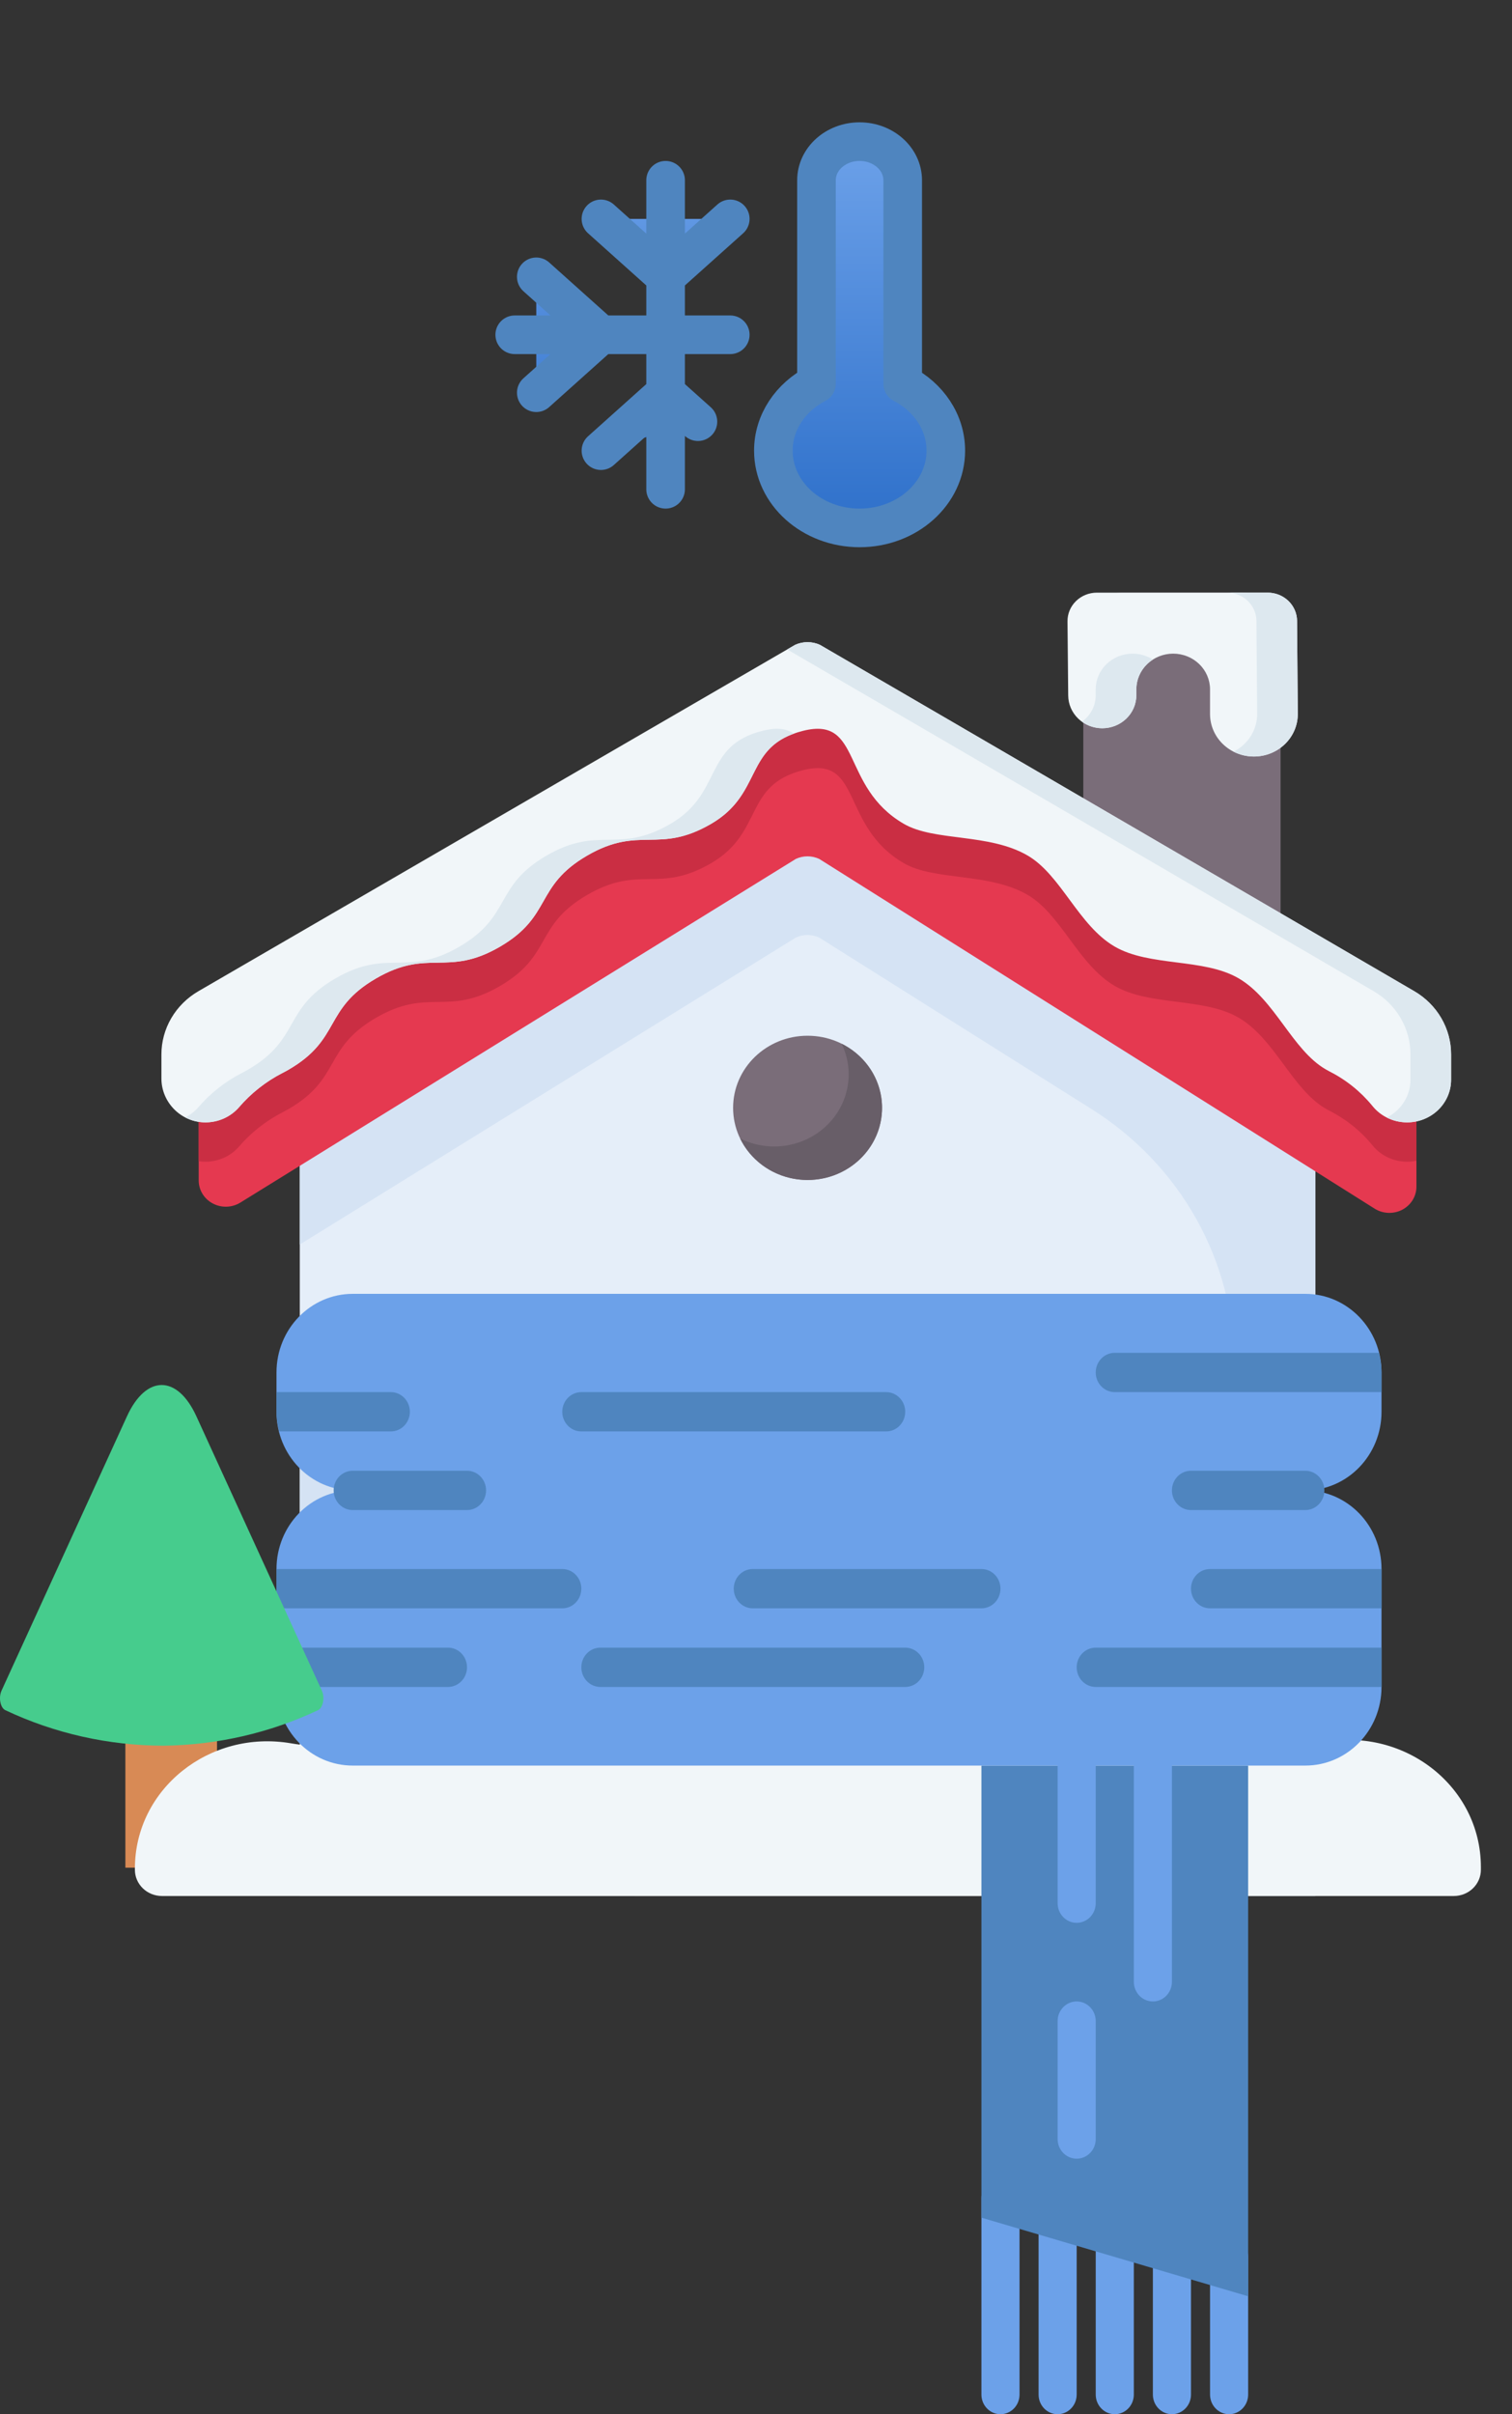 <svg width="235" height="375" viewBox="0 0 235 375" fill="none" xmlns="http://www.w3.org/2000/svg">
<rect x="0" y="0" width="235" height="375" fill="#333333" stroke="none"/>
<path d="M204.438 151.739V294.506H46.592V151.739L125.566 108.968L204.438 151.739Z" fill="#E5EEF9"/>
<path d="M199.028 147.94L168.372 141.83V97.944C168.372 96.382 169.013 94.884 170.154 93.78C171.295 92.676 172.842 92.055 174.456 92.055H192.943C194.556 92.055 196.104 92.675 197.245 93.78C198.386 94.884 199.028 96.382 199.028 97.944L199.028 147.94Z" fill="#7A6D79"/>
<path d="M201.593 96.438L201.705 110.862C201.712 111.733 201.541 112.596 201.201 113.403C200.862 114.209 200.36 114.943 199.726 115.561C199.093 116.179 198.339 116.669 197.508 117.004C196.677 117.339 195.786 117.511 194.886 117.511C193.991 117.511 193.104 117.341 192.277 117.009C191.449 116.677 190.697 116.191 190.064 115.579C189.431 114.966 188.928 114.238 188.586 113.437C188.243 112.637 188.067 111.779 188.067 110.912V107.073C188.067 105.603 187.463 104.193 186.389 103.154C185.315 102.115 183.859 101.531 182.34 101.531C180.821 101.531 179.365 102.115 178.291 103.154C177.217 104.193 176.613 105.603 176.613 107.073V107.995C176.613 108.668 176.476 109.334 176.21 109.956C175.944 110.578 175.554 111.143 175.062 111.619C174.571 112.095 173.987 112.472 173.345 112.73C172.702 112.987 172.013 113.12 171.318 113.12C169.922 113.12 168.582 112.586 167.591 111.635C166.599 110.684 166.035 109.393 166.023 108.042L165.914 96.511C165.908 95.928 166.022 95.35 166.249 94.809C166.476 94.269 166.811 93.777 167.236 93.363C167.66 92.948 168.165 92.62 168.721 92.395C169.278 92.171 169.875 92.055 170.477 92.055H197.03C198.234 92.055 199.39 92.516 200.244 93.337C201.099 94.158 201.584 95.273 201.593 96.438Z" fill="#F1F6F9"/>
<path d="M176.026 101.531C174.507 101.531 173.051 102.115 171.977 103.154C170.903 104.193 170.299 105.603 170.299 107.073V107.995C170.299 108.794 170.106 109.581 169.735 110.295C169.363 111.008 168.824 111.627 168.161 112.103C169.072 112.763 170.18 113.12 171.318 113.12C172.722 113.12 174.069 112.58 175.062 111.619C176.055 110.658 176.613 109.354 176.613 107.995V107.073C176.613 106.157 176.848 105.255 177.296 104.448C177.745 103.642 178.393 102.955 179.183 102.451C178.247 101.85 177.149 101.53 176.026 101.531ZM201.593 96.438C201.584 95.273 201.099 94.158 200.245 93.337C199.39 92.516 198.235 92.055 197.03 92.055H190.716C191.921 92.055 193.076 92.516 193.931 93.337C194.785 94.158 195.27 95.273 195.279 96.438L195.392 110.862C195.401 112.076 195.064 113.269 194.417 114.309C193.771 115.349 192.841 116.197 191.729 116.758C192.702 117.253 193.786 117.512 194.886 117.511C195.786 117.511 196.677 117.339 197.508 117.004C198.338 116.669 199.092 116.179 199.726 115.561C200.36 114.943 200.862 114.209 201.201 113.403C201.541 112.597 201.712 111.733 201.705 110.862L201.593 96.438Z" fill="#DDE8EF"/>
<path d="M125.566 108.97L119.248 112.391L191.812 151.741V161.179L125.515 122.455L78.548 143.78L46.592 166.542V193.309L123.701 145.629C124.268 145.368 124.888 145.233 125.516 145.235C126.144 145.236 126.764 145.374 127.329 145.637L169.665 172.28C176.464 176.559 182.051 182.414 185.919 189.312C189.786 196.211 191.812 203.936 191.812 211.784V294.506H204.44V151.741L125.566 108.97Z" fill="#D5E3F4"/>
<path d="M220.147 165.512V184.323C220.148 185.056 219.943 185.776 219.556 186.406C219.168 187.037 218.612 187.554 217.946 187.904C217.28 188.253 216.529 188.422 215.771 188.393C215.014 188.364 214.279 188.137 213.644 187.736L127.329 133.417C126.764 133.153 126.144 133.016 125.516 133.014C124.888 133.013 124.268 133.148 123.701 133.409L37.361 186.795C36.725 187.189 35.991 187.41 35.237 187.435C34.482 187.46 33.734 187.288 33.072 186.937C32.41 186.587 31.857 186.07 31.472 185.442C31.087 184.813 30.883 184.096 30.883 183.366V165.512L72.222 136.065L78.548 131.559L85.182 128.549L125.515 110.235L220.147 165.512Z" fill="#E53950"/>
<path d="M220.147 165.512V180.298C218.882 180.565 217.564 180.477 216.347 180.046C215.131 179.614 214.066 178.857 213.278 177.862C211.459 175.64 209.175 173.815 206.577 172.506C206.392 172.412 206.215 172.31 206.038 172.208C200.823 169.178 198.141 161.349 192.501 158.069C187.067 154.908 178.674 156.298 173.248 153.141C167.599 149.853 164.922 142.028 159.719 139.002C153.688 135.494 145.248 136.855 140.466 134.073C130.562 128.313 134.06 117.302 124.804 119.632C115.539 121.966 118.726 129.307 110.522 134.081C102.314 138.851 99.451 134.244 91.248 139.018C83.04 143.788 85.902 148.395 77.694 153.169C69.486 157.939 66.628 153.332 58.42 158.102C50.216 162.876 53.074 167.483 44.87 172.253C44.546 172.441 44.226 172.612 43.915 172.771C41.313 174.107 39.008 175.924 37.129 178.119C36.486 178.854 35.684 179.443 34.781 179.846C33.877 180.248 32.892 180.454 31.897 180.449C31.557 180.449 31.218 180.422 30.883 180.368V165.512L72.222 136.065L85.182 128.549L125.515 110.235L220.147 165.512Z" fill="#CA2E43"/>
<path d="M111.307 206.736H139.726C143.075 206.736 146.287 208.024 148.655 210.316C151.023 212.607 152.353 215.716 152.353 218.957V294.506H98.68V218.957C98.68 215.716 100.01 212.607 102.378 210.316C104.746 208.024 107.958 206.736 111.307 206.736Z" fill="#D88A55"/>
<path d="M140.505 206.723H112.086C109.87 206.722 107.692 207.287 105.773 208.359C103.853 209.432 102.26 210.975 101.152 212.833H127.876C131.226 212.833 134.437 214.12 136.806 216.412C139.174 218.704 140.504 221.812 140.504 225.053V294.492H153.132V218.943C153.132 215.702 151.802 212.594 149.433 210.302C147.065 208.01 143.853 206.723 140.504 206.723H140.505Z" fill="#C57A44"/>
<path d="M125.516 183.285C131.909 183.285 137.092 178.27 137.092 172.083C137.092 165.897 131.909 160.881 125.516 160.881C119.123 160.881 113.941 165.897 113.941 172.083C113.941 178.27 119.123 183.285 125.516 183.285Z" fill="#7A6D79"/>
<path d="M130.805 162.12C131.832 164.236 132.149 166.611 131.711 168.91C131.273 171.209 130.103 173.318 128.364 174.941C126.626 176.565 124.406 177.621 122.016 177.962C119.626 178.302 117.185 177.911 115.037 176.842C115.819 178.455 116.987 179.864 118.444 180.953C119.902 182.041 121.607 182.778 123.417 183.101C125.228 183.424 127.092 183.324 128.854 182.81C130.617 182.296 132.228 181.383 133.553 180.146C134.878 178.909 135.879 177.384 136.473 175.698C137.066 174.011 137.236 172.212 136.967 170.45C136.699 168.687 136 167.012 134.928 165.563C133.856 164.115 132.443 162.934 130.805 162.12Z" fill="#685E68"/>
<path d="M80.308 252.248C72.839 255.771 64.657 257.654 56.349 257.763C53.077 257.781 49.811 257.507 46.592 256.944V215.399L50.616 206.605C53.583 200.116 58.441 200.116 61.413 206.605L80.906 249.209C81.398 250.292 81.087 251.889 80.308 252.248Z" fill="#D5E3F4"/>
<path d="M19.487 290.107V268.948H33.729V290.107" fill="#D88A55"/>
<path d="M230.165 290.033V290.432C230.165 291.513 229.722 292.549 228.933 293.313C228.143 294.077 227.073 294.506 225.956 294.506H25.175C24.059 294.506 22.988 294.077 22.199 293.313C21.409 292.549 20.966 291.513 20.966 290.432V290.246C20.966 277.838 32.595 268.632 45.222 270.788C47.445 271.17 49.7 271.348 51.958 271.32C65.182 271.148 68.813 263.905 83.105 263.657C99.254 263.377 100.655 272.52 117.683 273.875C136.063 275.337 138.262 264.992 158.861 264.934C176.582 264.885 180.532 272.526 196.607 271.835C199.454 271.711 202.283 271.347 205.064 270.747C217.926 267.982 230.165 277.284 230.165 290.033ZM127.44 100.165C126.836 99.889 126.176 99.746 125.508 99.746C124.84 99.746 124.181 99.889 123.577 100.165L30.838 153.964C29.084 154.981 27.633 156.421 26.625 158.142C25.618 159.864 25.088 161.808 25.088 163.787V167.524C25.088 171.201 28.099 174.324 31.898 174.339C32.893 174.344 33.877 174.138 34.781 173.735C35.684 173.333 36.486 172.744 37.129 172.009C39.008 169.815 41.313 167.998 43.913 166.66C44.227 166.504 44.545 166.331 44.869 166.143C53.075 161.372 50.215 156.765 58.421 151.994C66.627 147.222 69.487 151.829 77.694 147.057C85.9 142.286 83.04 137.679 91.246 132.907C99.453 128.135 102.313 132.742 110.52 127.97C118.727 123.198 115.539 115.856 124.805 113.522C134.059 111.191 130.563 122.201 140.465 127.961C145.248 130.744 153.689 129.383 159.718 132.89C164.921 135.917 167.598 143.745 173.248 147.031C178.675 150.188 187.067 148.797 192.502 151.958C198.143 155.239 200.821 163.066 206.037 166.098C206.214 166.201 206.393 166.3 206.575 166.395C209.174 167.705 211.459 169.532 213.279 171.754C213.916 172.559 214.736 173.211 215.675 173.659C216.614 174.107 217.648 174.34 218.695 174.339C220.509 174.339 222.248 173.642 223.531 172.401C224.813 171.159 225.534 169.476 225.534 167.721V163.77C225.534 161.796 225.006 159.855 224.003 158.136C222.999 156.418 221.554 154.979 219.806 153.96C203.085 144.211 153.848 115.51 127.44 100.165Z" fill="#F1F6F9"/>
<path d="M118.491 113.522C109.225 115.855 112.413 123.198 104.206 127.97C95.999 132.742 93.139 128.135 84.932 132.907C76.726 137.679 79.586 142.286 71.38 147.057C63.174 151.829 60.313 147.222 52.107 151.994C43.901 156.765 46.761 161.372 38.556 166.143C38.231 166.332 37.913 166.504 37.599 166.66C34.999 167.998 32.694 169.815 30.815 172.009C30.249 172.649 29.562 173.178 28.792 173.569C29.746 174.069 30.813 174.334 31.898 174.339C32.893 174.344 33.877 174.138 34.78 173.736C35.684 173.333 36.486 172.744 37.129 172.009C39.008 169.815 41.313 167.998 43.913 166.66C44.227 166.504 44.545 166.331 44.869 166.143C53.075 161.372 50.215 156.765 58.421 151.994C66.627 147.222 69.487 151.829 77.694 147.057C85.9 142.286 83.04 137.679 91.246 132.907C99.453 128.135 102.313 132.742 110.52 127.97C118.278 123.46 115.86 116.655 123.396 113.952C122.273 113.186 120.77 112.949 118.491 113.522ZM219.806 153.96C203.085 144.211 153.848 115.51 127.44 100.165C126.836 99.889 126.176 99.746 125.508 99.746C124.84 99.746 124.181 99.889 123.577 100.165L122.35 100.876C149.029 116.381 197.026 144.359 213.493 153.96C215.24 154.979 216.686 156.418 217.689 158.136C218.693 159.855 219.22 161.796 219.22 163.77V167.722C219.22 168.932 218.876 170.119 218.227 171.154C217.577 172.188 216.647 173.03 215.537 173.589C216.511 174.082 217.595 174.34 218.695 174.339C220.509 174.339 222.248 173.642 223.531 172.401C224.813 171.159 225.534 169.476 225.534 167.721V163.77C225.534 161.796 225.006 159.855 224.003 158.136C222.999 156.418 221.554 154.979 219.806 153.96Z" fill="#DDE8EF"/>
<path d="M155.496 375C153.862 375 152.535 373.635 152.535 371.947V341.416C152.535 339.727 153.862 338.362 155.496 338.362C157.131 338.362 158.458 339.727 158.458 341.416V371.947C158.458 373.635 157.131 375 155.496 375Z" fill="#6CA1E9"/>
<path d="M164.38 375C162.745 375 161.419 373.635 161.419 371.947V344.469C161.419 342.78 162.745 341.416 164.38 341.416C166.014 341.416 167.341 342.78 167.341 344.469V371.947C167.341 373.635 166.014 375 164.38 375Z" fill="#6CA1E9"/>
<path d="M173.263 375C171.629 375 170.302 373.635 170.302 371.947V347.522C170.302 345.833 171.629 344.468 173.263 344.468C174.898 344.468 176.224 345.833 176.224 347.522V371.947C176.224 373.635 174.898 375 173.263 375Z" fill="#6CA1E9"/>
<path d="M182.147 375C180.512 375 179.185 373.635 179.185 371.947V350.575C179.185 348.886 180.512 347.522 182.147 347.522C183.781 347.522 185.108 348.886 185.108 350.575V371.947C185.108 373.635 183.781 375 182.147 375Z" fill="#6CA1E9"/>
<path d="M191.03 375C189.395 375 188.069 373.635 188.069 371.947V350.575C188.069 348.886 189.395 347.522 191.03 347.522C192.664 347.522 193.991 348.886 193.991 350.575V371.947C193.991 373.635 192.664 375 191.03 375Z" fill="#6CA1E9"/>
<path d="M193.991 274.247V356.681L152.535 344.469V274.247H193.991Z" fill="#4F85BF"/>
<path d="M167.341 298.672C165.706 298.672 164.38 297.307 164.38 295.619V274.247C164.38 272.558 165.706 271.194 167.341 271.194C168.976 271.194 170.302 272.558 170.302 274.247V295.619C170.302 297.307 168.975 298.672 167.341 298.672Z" fill="#6CA1E9"/>
<path d="M179.185 310.885C177.551 310.885 176.224 309.52 176.224 307.831V274.247C176.224 272.559 177.551 271.194 179.185 271.194C180.82 271.194 182.147 272.559 182.147 274.247V307.831C182.147 309.52 180.82 310.885 179.185 310.885Z" fill="#6CA1E9"/>
<path d="M167.341 335.309C165.706 335.309 164.38 333.945 164.38 332.256V313.937C164.38 312.249 165.706 310.884 167.341 310.884C168.976 310.884 170.302 312.249 170.302 313.937V332.256C170.302 333.945 168.975 335.309 167.341 335.309Z" fill="#6CA1E9"/>
<path d="M202.887 231.504C209.422 231.504 214.719 236.966 214.719 243.704V262.035C214.719 268.779 209.416 274.247 202.875 274.247H54.819C48.278 274.247 42.974 268.779 42.974 262.035V243.716C42.974 236.972 48.278 231.504 54.819 231.504C48.278 231.504 42.974 226.036 42.974 219.291V213.185C42.974 206.441 48.278 200.973 54.819 200.973H202.875C209.416 200.973 214.719 206.441 214.719 213.185V219.291C214.719 226.035 209.416 231.503 202.875 231.503L202.887 231.504Z" fill="#6CA1E9"/>
<path d="M72.585 234.557H54.818C53.184 234.557 51.857 233.192 51.857 231.503C51.857 229.815 53.184 228.45 54.818 228.45H72.585C74.22 228.45 75.546 229.815 75.546 231.503C75.546 233.192 74.22 234.557 72.585 234.557Z" fill="#4F85BF"/>
<path d="M202.874 234.557H185.108C183.473 234.557 182.146 233.192 182.146 231.503C182.146 229.815 183.473 228.45 185.108 228.45H202.874C204.509 228.45 205.836 229.815 205.836 231.503C205.836 233.192 204.509 234.557 202.874 234.557Z" fill="#4F85BF"/>
<path d="M152.535 249.822H117.002C115.367 249.822 114.041 248.458 114.041 246.769C114.041 245.081 115.367 243.716 117.002 243.716H152.535C154.17 243.716 155.497 245.081 155.497 246.769C155.497 248.458 154.17 249.822 152.535 249.822Z" fill="#4F85BF"/>
<path d="M140.691 262.035H93.313C91.678 262.035 90.352 260.67 90.352 258.981C90.352 257.293 91.678 255.928 93.313 255.928H140.691C142.325 255.928 143.652 257.293 143.652 258.981C143.652 260.67 142.325 262.035 140.691 262.035Z" fill="#4F85BF"/>
<path d="M137.73 222.344H90.352C88.717 222.344 87.39 220.98 87.39 219.291C87.39 217.603 88.717 216.238 90.352 216.238H137.729C139.364 216.238 140.691 217.603 140.691 219.291C140.691 220.98 139.364 222.344 137.73 222.344Z" fill="#4F85BF"/>
<path d="M43.392 222.344H60.741C62.376 222.344 63.702 220.98 63.702 219.291C63.702 217.603 62.376 216.238 60.741 216.238H42.975V219.291C42.975 220.35 43.146 221.364 43.392 222.344Z" fill="#4F85BF"/>
<path d="M214.3 210.132H173.262C171.627 210.132 170.301 211.496 170.301 213.185C170.301 214.873 171.627 216.238 173.262 216.238H214.717V213.185C214.717 212.126 214.546 211.112 214.3 210.132Z" fill="#4F85BF"/>
<path d="M188.069 243.716C186.434 243.716 185.108 245.081 185.108 246.769C185.108 248.458 186.434 249.823 188.069 249.823H214.719V243.716L188.069 243.716Z" fill="#4F85BF"/>
<path d="M167.341 258.982C167.341 260.67 168.668 262.035 170.302 262.035H214.719V255.929H170.302C168.667 255.928 167.341 257.293 167.341 258.982Z" fill="#4F85BF"/>
<path d="M42.974 262.035H69.624C71.258 262.035 72.585 260.67 72.585 258.981C72.585 257.293 71.258 255.928 69.624 255.928H42.974V262.035Z" fill="#4F85BF"/>
<path d="M87.391 249.822C89.025 249.822 90.352 248.458 90.352 246.769C90.352 245.081 89.025 243.716 87.391 243.716H42.974V249.822H87.391V249.822Z" fill="#4F85BF"/>
<path d="M0.239 262.605L19.732 220C22.701 213.512 27.559 213.512 30.527 220L50.02 262.605C50.517 263.689 50.203 265.285 49.425 265.644C41.956 269.168 33.775 271.051 25.466 271.158C16.927 271.152 8.502 269.266 0.828 265.641C0.053 265.283 -0.255 263.686 0.239 262.605Z" fill="#46CC8D"/>
<path d="M80 52H113.5ZM103.45 28V76ZM83.35 43L93.4 52L83.35 61M113.5 34L103.45 43L93.4 34M93.4 70L103.45 61L108.475 65.5M140.3 59.605V28C140.3 24.686 137.3 22 133.6 22C129.9 22 126.9 24.686 126.9 28V59.605C122.895 61.68 120.2 65.558 120.2 70C120.2 76.627 126.2 82 133.6 82C141 82 147 76.627 147 70C147 65.558 144.305 61.68 140.3 59.605Z" fill="url(#paint0_linear_5_191)"/>
<path d="M80 52H113.5M103.45 28V76M83.35 43L93.4 52L83.35 61M113.5 34L103.45 43L93.4 34M93.4 70L103.45 61L108.475 65.5M140.3 59.605V28C140.3 24.686 137.3 22 133.6 22C129.9 22 126.9 24.686 126.9 28V59.605C122.895 61.68 120.2 65.558 120.2 70C120.2 76.627 126.2 82 133.6 82C141 82 147 76.627 147 70C147 65.558 144.305 61.68 140.3 59.605Z" stroke="#4F85BF" stroke-width="6" stroke-linecap="round" stroke-linejoin="round"/>
<defs>
<linearGradient id="paint0_linear_5_191" x1="113.5" y1="22" x2="113.5" y2="82" gradientUnits="userSpaceOnUse">
<stop stop-color="#6CA1E9"/>
<stop offset="1" stop-color="#2E70CA"/>
</linearGradient>
</defs>
</svg>
